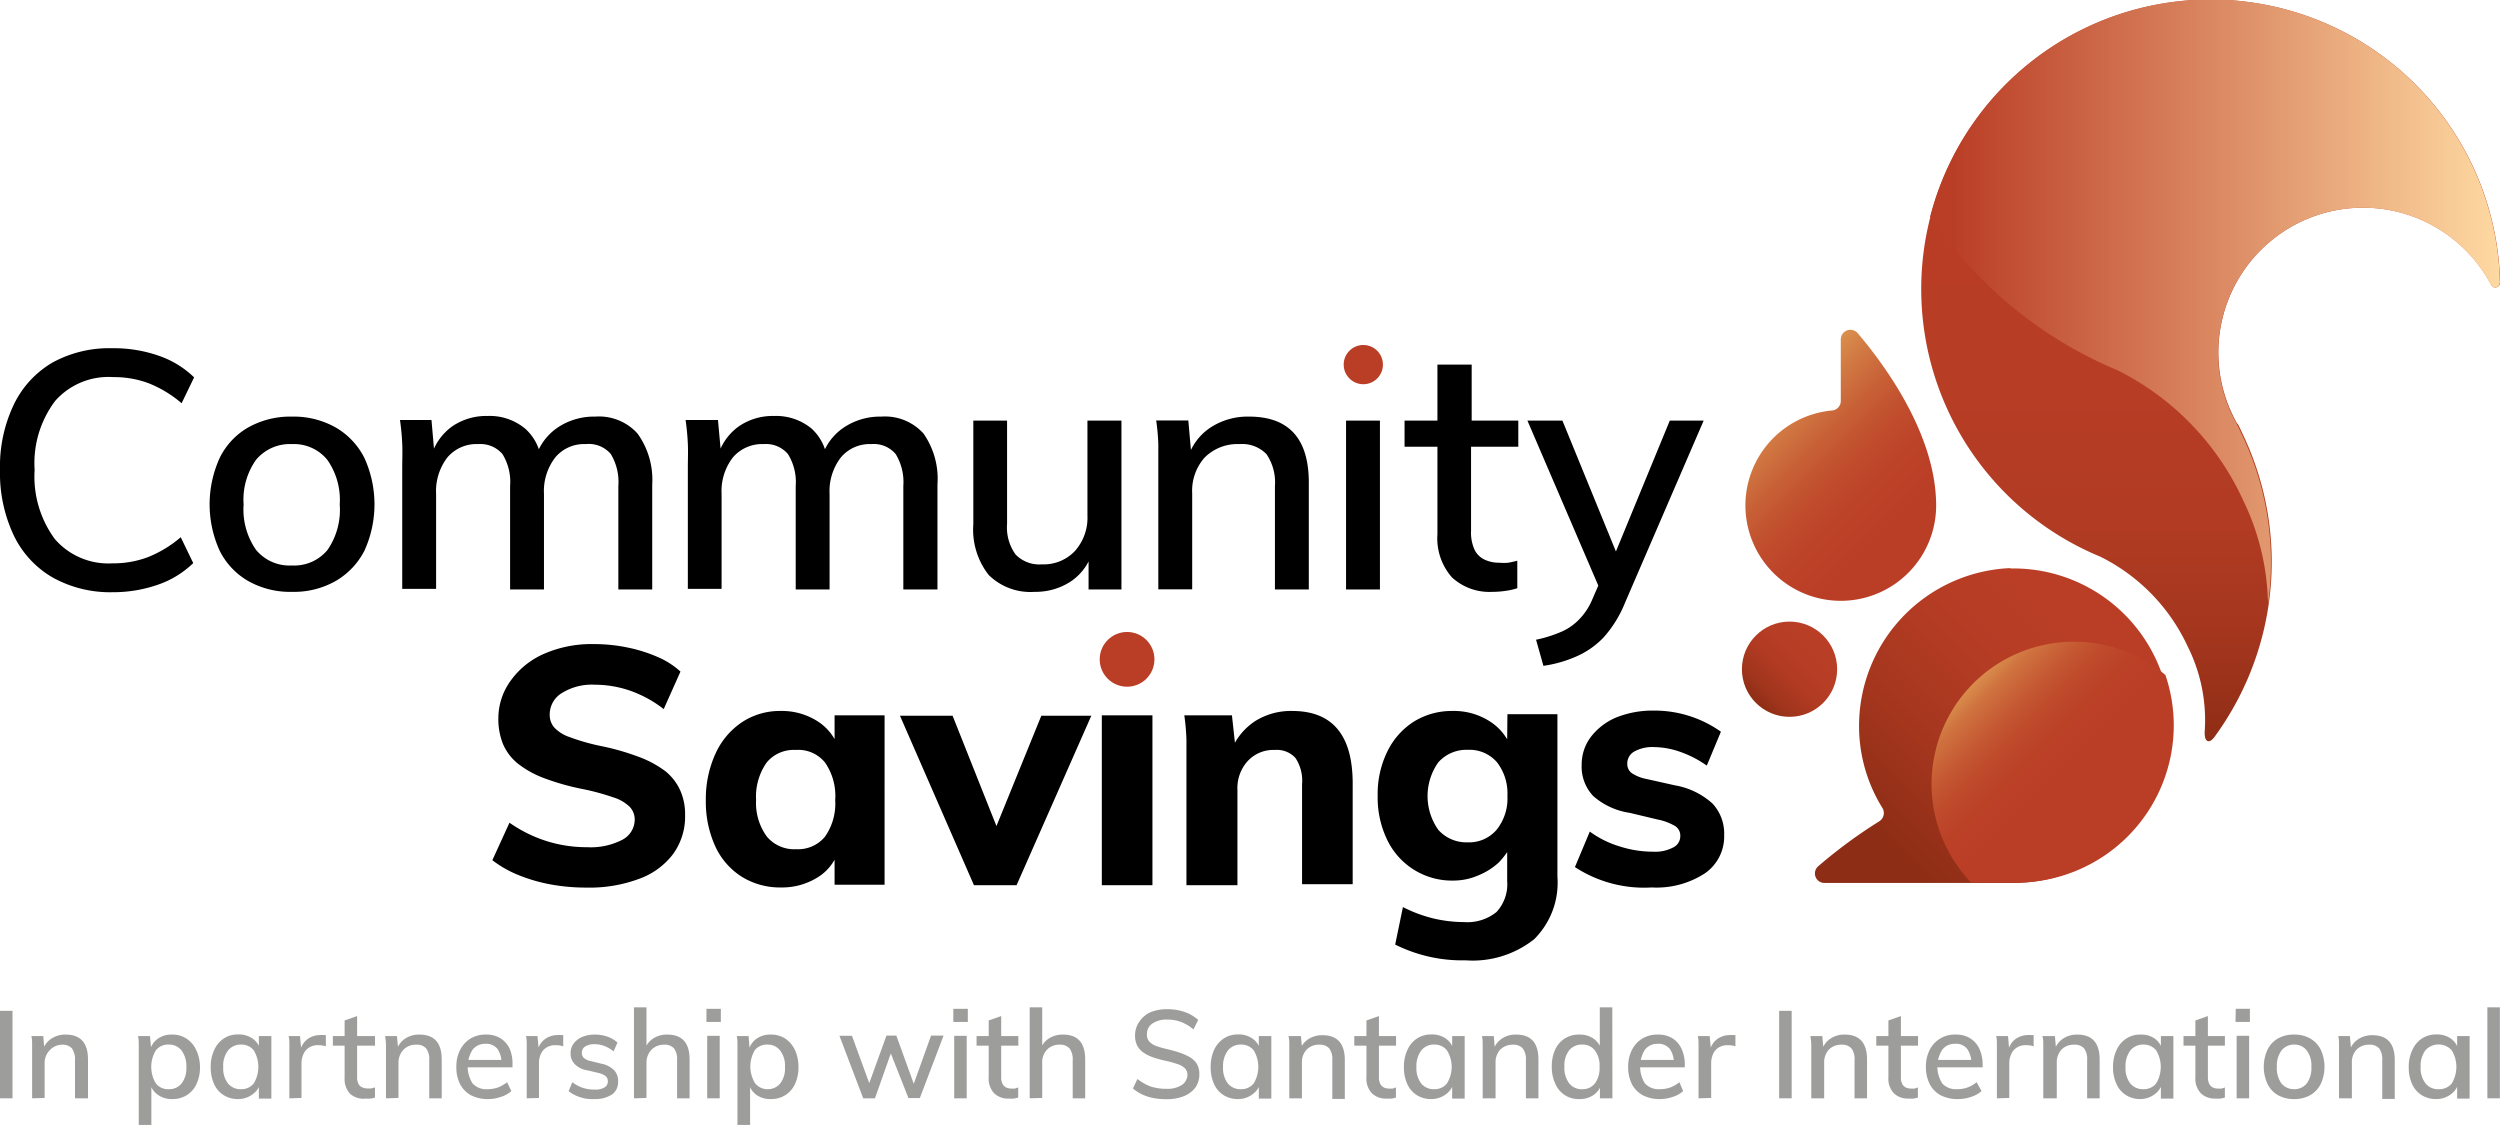 <svg xmlns="http://www.w3.org/2000/svg" xmlns:xlink="http://www.w3.org/1999/xlink" viewBox="0 0 200.01 90"><defs><style>.cls-1{fill:url(#linear-gradient);}.cls-2{fill:url(#linear-gradient-2);}.cls-3{fill:url(#linear-gradient-3);}.cls-4{fill:url(#linear-gradient-4);}.cls-5{fill:url(#linear-gradient-5);}.cls-6{fill:url(#linear-gradient-6);}.cls-7{fill:#ba3e26;}.cls-8{fill:#9d9d9c;}</style><linearGradient id="linear-gradient" x1="140.47" y1="56.24" x2="145.86" y2="50.84" gradientUnits="userSpaceOnUse"><stop offset="0" stop-color="#8e2d15"/><stop offset="0.16" stop-color="#9f341c"/><stop offset="0.38" stop-color="#ae3921"/><stop offset="0.63" stop-color="#b73d25"/><stop offset="1" stop-color="#ba3e26"/></linearGradient><linearGradient id="linear-gradient-2" x1="141.56" y1="32.58" x2="153.76" y2="44.78" gradientUnits="userSpaceOnUse"><stop offset="0" stop-color="#da8f4d"/><stop offset="0.1" stop-color="#d27c44"/><stop offset="0.27" stop-color="#c86137"/><stop offset="0.44" stop-color="#c04d2d"/><stop offset="0.61" stop-color="#bc4228"/><stop offset="0.8" stop-color="#ba3e26"/></linearGradient><linearGradient id="linear-gradient-3" x1="147.2" y1="72.16" x2="170.23" y2="49.13" gradientUnits="userSpaceOnUse"><stop offset="0.19" stop-color="#8e2d15"/><stop offset="0.43" stop-color="#a5361e"/><stop offset="0.67" stop-color="#b53c24"/><stop offset="0.86" stop-color="#ba3e26"/></linearGradient><linearGradient id="linear-gradient-4" x1="176.85" y1="59.31" x2="176.85" gradientUnits="userSpaceOnUse"><stop offset="0" stop-color="#8e2d15"/><stop offset="0.03" stop-color="#942f17"/><stop offset="0.15" stop-color="#a5361e"/><stop offset="0.29" stop-color="#b13b23"/><stop offset="0.49" stop-color="#b83d25"/><stop offset="1" stop-color="#ba3e26"/></linearGradient><linearGradient id="linear-gradient-5" x1="154.43" y1="24.14" x2="200.01" y2="24.14" gradientUnits="userSpaceOnUse"><stop offset="0.04" stop-color="#ba3e26"/><stop offset="1" stop-color="#fed9a2"/></linearGradient><linearGradient id="linear-gradient-6" x1="157.76" y1="54.59" x2="170.16" y2="66.99" gradientUnits="userSpaceOnUse"><stop offset="0" stop-color="#da8f4d"/><stop offset="0.09" stop-color="#cf723f"/><stop offset="0.2" stop-color="#c65b34"/><stop offset="0.31" stop-color="#bf4b2c"/><stop offset="0.43" stop-color="#bb4127"/><stop offset="0.59" stop-color="#ba3e26"/></linearGradient></defs><g id="Layer_2" data-name="Layer 2"><g id="Layer_1-2" data-name="Layer 1"><circle class="cls-1" cx="143.17" cy="53.54" r="3.81"/><path class="cls-2" d="M154.89,40c-.2-5.49-4.14-10.84-6.27-13.35a.77.77,0,0,0-1.35.5v4.93a.76.76,0,0,1-.7.76,7.63,7.63,0,1,0,8.33,7.6C154.9,40.33,154.9,40.19,154.89,40Z"/><path class="cls-3" d="M160.84,45.45a12.63,12.63,0,0,0-12.1,12.19,12.42,12.42,0,0,0,1.86,7,.78.78,0,0,1-.24,1.06,39.47,39.47,0,0,0-4.89,3.6.76.76,0,0,0,.5,1.34h15.35a12.58,12.58,0,1,0-.48-25.16Z"/><path class="cls-4" d="M179,33.93l-.1-.19a12,12,0,0,1-.65-1.4,11.58,11.58,0,0,1,21.07-9.52h0a.36.36,0,0,0,.32.18.39.39,0,0,0,.38-.39,23.16,23.16,0,1,0-32,21.92,15.11,15.11,0,0,1,7,7.18,13.19,13.19,0,0,1,1.37,6.74c-.07.94.35,1.08.76.53a23.69,23.69,0,0,0,2.79-23.1c-.28-.67-.59-1.33-.92-2"/><path class="cls-5" d="M184.57,17.52a11.58,11.58,0,0,1,14.73,5.3h0a.36.36,0,0,0,.32.18.39.39,0,0,0,.38-.39,23.16,23.16,0,0,0-45.58-5.28,33.88,33.88,0,0,0,15,12.3A21.72,21.72,0,0,1,179.45,40a19.77,19.77,0,0,1,2,8.33,23.62,23.62,0,0,0-1.57-12.39c-.28-.67-.59-1.33-.92-2l-.1-.19a12,12,0,0,1-.65-1.4A11.64,11.64,0,0,1,184.57,17.52Z"/><path class="cls-6" d="M173.91,58a12.48,12.48,0,0,0-.67-4A11.39,11.39,0,0,0,157.7,70.61h3.62A12.59,12.59,0,0,0,173.91,58Z"/><path d="M9.06,30.17a7.9,7.9,0,0,1,2.83.49,9.37,9.37,0,0,1,2.64,1.6l1-2.07a7.62,7.62,0,0,0-2.86-1.74A10.87,10.87,0,0,0,9,27.86,9.45,9.45,0,0,0,4.21,29,7.8,7.8,0,0,0,1.09,32.4,11.48,11.48,0,0,0,0,37.59a11.67,11.67,0,0,0,1.09,5.22A7.77,7.77,0,0,0,4.21,46.2,9.45,9.45,0,0,0,9,47.38a10.87,10.87,0,0,0,3.6-.59,7.62,7.62,0,0,0,2.86-1.74l-1-2.07a9.37,9.37,0,0,1-2.64,1.6,7.9,7.9,0,0,1-2.83.49,5.66,5.66,0,0,1-4.6-1.94,8.43,8.43,0,0,1-1.62-5.54,8.27,8.27,0,0,1,1.64-5.51A5.69,5.69,0,0,1,9.06,30.17Z"/><path d="M26.84,34.19a6.84,6.84,0,0,0-3.47-.86,6.9,6.9,0,0,0-3.5.86,5.69,5.69,0,0,0-2.29,2.44,8.95,8.95,0,0,0,0,7.44,5.75,5.75,0,0,0,2.29,2.42,6.8,6.8,0,0,0,3.5.86,6.74,6.74,0,0,0,3.47-.86,5.92,5.92,0,0,0,2.31-2.42,8.95,8.95,0,0,0,0-7.44A5.86,5.86,0,0,0,26.84,34.19ZM26.2,44a3.44,3.44,0,0,1-2.83,1.24A3.48,3.48,0,0,1,20.49,44a5.64,5.64,0,0,1-1-3.64,5.51,5.51,0,0,1,1-3.58,3.52,3.52,0,0,1,2.86-1.25,3.44,3.44,0,0,1,2.83,1.25,5.57,5.57,0,0,1,1,3.58A5.64,5.64,0,0,1,26.2,44Z"/><path d="M47.62,33.33a5.21,5.21,0,0,0-3.07.92,4.51,4.51,0,0,0-1.44,1.69A3.93,3.93,0,0,0,42,34.28a4.43,4.43,0,0,0-3-1,4.81,4.81,0,0,0-2.82.83,4.47,4.47,0,0,0-1.46,1.78l-.2-2.29H32c.09.63.15,1.26.18,1.9s0,1.28,0,1.91v9.7h2.71V39.52a4.41,4.41,0,0,1,.9-2.92,3.05,3.05,0,0,1,2.48-1.07,2.31,2.31,0,0,1,1.93.8,4.24,4.24,0,0,1,.61,2.55v8.28h2.71V39.52a4.41,4.41,0,0,1,.9-2.92,3,3,0,0,1,2.45-1.07,2.3,2.3,0,0,1,2,.8,4.32,4.32,0,0,1,.6,2.55v8.28h2.71V38.77A6.31,6.31,0,0,0,51,34.68,4.15,4.15,0,0,0,47.62,33.33Z"/><path d="M70.51,33.33a5.21,5.21,0,0,0-3.07.92A4.42,4.42,0,0,0,66,35.94a3.93,3.93,0,0,0-1.08-1.66,4.46,4.46,0,0,0-3-1,4.76,4.76,0,0,0-2.81.83,4.39,4.39,0,0,0-1.46,1.78l-.21-2.29H54.85c.09.63.15,1.26.18,1.9s0,1.28,0,1.91v9.7h2.7V39.52a4.41,4.41,0,0,1,.9-2.92,3.08,3.08,0,0,1,2.48-1.07,2.29,2.29,0,0,1,1.93.8,4.23,4.23,0,0,1,.62,2.55v8.28h2.71V39.52a4.41,4.41,0,0,1,.9-2.92,3,3,0,0,1,2.45-1.07,2.28,2.28,0,0,1,1.94.8,4.31,4.31,0,0,1,.61,2.55v8.28H75V38.77a6.32,6.32,0,0,0-1.12-4.09A4.15,4.15,0,0,0,70.51,33.33Z"/><path d="M87,41.24a4,4,0,0,1-1,2.84,3.43,3.43,0,0,1-2.64,1.07,2.64,2.64,0,0,1-2.11-.79,3.69,3.69,0,0,1-.68-2.45V33.65H77.87v8.29A5.87,5.87,0,0,0,79.1,46a4.75,4.75,0,0,0,3.68,1.35,5.13,5.13,0,0,0,2.84-.8,4.29,4.29,0,0,0,1.47-1.63v2.24h2.63V33.65H87Z"/><path d="M99.93,33.33a5.43,5.43,0,0,0-3,.82A4.47,4.47,0,0,0,95.28,36l-.21-2.36H92.5a17.19,17.19,0,0,1,.17,1.9c0,.65,0,1.28,0,1.91v9.7h2.71V39.47a4,4,0,0,1,1-2.87,3.71,3.71,0,0,1,2.78-1.07,2.71,2.71,0,0,1,2.16.8,4,4,0,0,1,.68,2.55v8.28h2.71V38.77Q104.78,33.33,99.93,33.33Z"/><rect x="107.69" y="33.65" width="2.71" height="13.51"/><path d="M133.59,33.65l-4.31,10.47L125,33.65H122.2l5.67,13.2-.5,1.15a5,5,0,0,1-1,1.52,4.39,4.39,0,0,1-1.4,1,10.42,10.42,0,0,1-2.08.66l.59,2.09a10,10,0,0,0,2.63-.75A6.71,6.71,0,0,0,128.29,51,9.35,9.35,0,0,0,130,48.24l6.3-14.59Z"/><path d="M121.47,35.74V33.65h-3.73V29.17H115v4.48h-2.63v2.09H115v7a4.72,4.72,0,0,0,1.16,3.45,4.41,4.41,0,0,0,3.23,1.16,6.85,6.85,0,0,0,1-.07,5.54,5.54,0,0,0,1-.22v-2.2c-.26.07-.5.12-.72.16a3.84,3.84,0,0,1-.7,0,2.73,2.73,0,0,1-1.16-.23,1.7,1.7,0,0,1-.82-.77,3.26,3.26,0,0,1-.3-1.54V35.74Z"/><circle class="cls-7" cx="109.07" cy="29.17" r="1.57"/><path d="M53.26,61.72a8.37,8.37,0,0,0-2.16-1.17A19.68,19.68,0,0,0,48,59.67a16.85,16.85,0,0,1-2.4-.69,3,3,0,0,1-1.24-.76,1.51,1.51,0,0,1-.38-1,2,2,0,0,1,1-1.79,4.53,4.53,0,0,1,2.6-.65,8.69,8.69,0,0,1,2.84.48,9.44,9.44,0,0,1,2.68,1.47l1.34-3a6.45,6.45,0,0,0-1.85-1.18,12,12,0,0,0-2.4-.75,13.14,13.14,0,0,0-2.67-.27,9.48,9.48,0,0,0-4,.78,6.43,6.43,0,0,0-2.65,2.13,5.13,5.13,0,0,0-1,3,5.36,5.36,0,0,0,.37,2.08,4.08,4.08,0,0,0,1.19,1.57,7.79,7.79,0,0,0,2.14,1.18,19.5,19.5,0,0,0,3.16.88,19.05,19.05,0,0,1,2.36.65,3.23,3.23,0,0,1,1.29.75,1.48,1.48,0,0,1,.4,1,1.83,1.83,0,0,1-1,1.64,5.5,5.5,0,0,1-2.8.59,10.68,10.68,0,0,1-3.22-.48,10.89,10.89,0,0,1-3-1.48l-1.37,3a8.92,8.92,0,0,0,2.09,1.19,13.18,13.18,0,0,0,2.59.75,15.52,15.52,0,0,0,2.83.25,11.31,11.31,0,0,0,4.26-.71,5.91,5.91,0,0,0,2.71-2,5.1,5.1,0,0,0,.94-3.09,4.67,4.67,0,0,0-.4-2A4.21,4.21,0,0,0,53.26,61.72Z"/><path d="M66.77,59.13a4.12,4.12,0,0,0-1.4-1.45,5.3,5.3,0,0,0-2.89-.8,5.49,5.49,0,0,0-3.12.9,6,6,0,0,0-2.12,2.52A8.68,8.68,0,0,0,56.47,64a8.58,8.58,0,0,0,.75,3.7,5.69,5.69,0,0,0,2.12,2.44,5.8,5.8,0,0,0,3.14.86,5.37,5.37,0,0,0,2.89-.78,3.86,3.86,0,0,0,1.4-1.44v2h4V57.23h-4ZM66,66.94a2.79,2.79,0,0,1-2.29,1,2.86,2.86,0,0,1-2.35-1A4.54,4.54,0,0,1,60.49,64a4.74,4.74,0,0,1,.85-3A2.8,2.8,0,0,1,63.66,60,2.74,2.74,0,0,1,66,61a4.67,4.67,0,0,1,.82,3A4.61,4.61,0,0,1,66,66.94Z"/><polygon points="79.72 66.09 76.21 57.26 72 57.26 77.92 70.82 81.33 70.82 87.31 57.26 83.31 57.26 79.72 66.09"/><rect x="88.15" y="57.23" width="4.05" height="13.59"/><path d="M103.38,56.88a5.39,5.39,0,0,0-2.88.76,5,5,0,0,0-1.7,1.78l-.24-2.19H94.75a17.92,17.92,0,0,1,.17,1.94c0,.66,0,1.3,0,1.95v9.7H99V63.21a3.22,3.22,0,0,1,.81-2.31A2.79,2.79,0,0,1,102,60a2,2,0,0,1,1.65.65,3.3,3.3,0,0,1,.52,2.09v8h4.05V62.59Q108.18,56.88,103.38,56.88Z"/><path d="M120.58,59.15a4.24,4.24,0,0,0-1.41-1.45,5.29,5.29,0,0,0-2.94-.82,5.77,5.77,0,0,0-3.13.86A5.88,5.88,0,0,0,111,60.11a7.68,7.68,0,0,0-.78,3.55,7.76,7.76,0,0,0,.78,3.57,5.74,5.74,0,0,0,5.28,3.22,5,5,0,0,0,2-.42A5.39,5.39,0,0,0,119.91,69a6.25,6.25,0,0,0,.67-.83V70.5a3.25,3.25,0,0,1-.86,2.47,3.71,3.71,0,0,1-2.6.8,10.77,10.77,0,0,1-2.44-.29,11.13,11.13,0,0,1-2.44-.91l-.62,3a12,12,0,0,0,5.63,1.26,7.91,7.91,0,0,0,5.49-1.69,6.37,6.37,0,0,0,1.86-5v-13h-4Zm-.85,7.24a2.89,2.89,0,0,1-2.32,1,3,3,0,0,1-2.34-1,4.67,4.67,0,0,1,0-5.4,3,3,0,0,1,2.36-1,2.9,2.9,0,0,1,2.34,1,4.07,4.07,0,0,1,.83,2.68A4,4,0,0,1,119.73,66.39Z"/><path d="M137,64.28a6,6,0,0,0-3-1.45l-2.28-.51a3.19,3.19,0,0,1-1.19-.48.89.89,0,0,1-.34-.72,1.09,1.09,0,0,1,.57-1,2.94,2.94,0,0,1,1.55-.35,6.5,6.5,0,0,1,2.11.38,8.65,8.65,0,0,1,2.13,1.1l1.13-2.71a9.18,9.18,0,0,0-5.34-1.69,7.84,7.84,0,0,0-3.06.56,5,5,0,0,0-2,1.54,3.65,3.65,0,0,0-.74,2.24,3.4,3.4,0,0,0,.93,2.5,5.65,5.65,0,0,0,2.91,1.34l2.22.53a4.49,4.49,0,0,1,1.42.53.9.9,0,0,1,.41.79,1,1,0,0,1-.57.92,3.07,3.07,0,0,1-1.6.34,8.76,8.76,0,0,1-2.67-.42,7.93,7.93,0,0,1-2.4-1.19L126,69.37A10.12,10.12,0,0,0,132.15,71a7.1,7.1,0,0,0,4.25-1.13,3.58,3.58,0,0,0,1.54-3.06A3.51,3.51,0,0,0,137,64.28Z"/><circle class="cls-7" cx="90.17" cy="52.75" r="2.19"/><path class="cls-8" d="M0,87.87v-7H1v7Z"/><path class="cls-8" d="M2.57,87.87V84.29c0-.23,0-.47,0-.7s0-.47-.06-.7h.95l.09,1-.1.06a1.67,1.67,0,0,1,.7-.88,2,2,0,0,1,1.1-.3c1.19,0,1.79.66,1.79,2v3.1H6V84.81a1.49,1.49,0,0,0-.25-.94,1,1,0,0,0-.8-.29A1.35,1.35,0,0,0,4,84,1.45,1.45,0,0,0,3.57,85v2.84Z"/><path class="cls-8" d="M19.06,87.93a2.12,2.12,0,0,1-1.16-.31,2,2,0,0,1-.77-.89,3.13,3.13,0,0,1-.27-1.35A3.07,3.07,0,0,1,17.14,84a2.12,2.12,0,0,1,.77-.92,2,2,0,0,1,1.15-.32,1.9,1.9,0,0,1,1.13.32,1.55,1.55,0,0,1,.64.91l-.12.08V82.89h1v5h-1V86.65l.12,0a1.55,1.55,0,0,1-.64.91A1.9,1.9,0,0,1,19.06,87.93Zm.24-.79a1.24,1.24,0,0,0,1-.46,2.56,2.56,0,0,0,0-2.65,1.24,1.24,0,0,0-1-.46,1.28,1.28,0,0,0-1.06.48,2,2,0,0,0-.38,1.33,1.94,1.94,0,0,0,.38,1.3A1.29,1.29,0,0,0,19.3,87.14Z"/><path class="cls-8" d="M23.15,87.87V84.29c0-.23,0-.47,0-.7s0-.47-.06-.7H24l.12,1.25-.12,0a1.62,1.62,0,0,1,.59-1,1.73,1.73,0,0,1,1-.33,1.06,1.06,0,0,1,.26,0l.22,0,0,.9a1.81,1.81,0,0,0-.58-.09,1.29,1.29,0,0,0-.78.2,1.14,1.14,0,0,0-.44.53,1.71,1.71,0,0,0-.15.71v2.78Z"/><path class="cls-8" d="M26.63,83.66v-.77H30v.77ZM30,87v.81a2,2,0,0,1-.35.08,2.42,2.42,0,0,1-.39,0A1.6,1.6,0,0,1,28,87.5a1.74,1.74,0,0,1-.43-1.27V81.64l1-.35v4.87a1.21,1.21,0,0,0,.11.56A.6.6,0,0,0,29,87a1,1,0,0,0,.43.08h.26Z"/><path class="cls-8" d="M30.88,87.87V84.29c0-.23,0-.47,0-.7a5.35,5.35,0,0,0-.07-.7h.95l.09,1-.1.06a1.72,1.72,0,0,1,.7-.88,2,2,0,0,1,1.1-.3c1.19,0,1.79.66,1.79,2v3.1h-1V84.81a1.43,1.43,0,0,0-.25-.94,1,1,0,0,0-.8-.29,1.36,1.36,0,0,0-1,.39A1.5,1.5,0,0,0,31.88,85v2.84Z"/><path class="cls-8" d="M40.91,87.29a2.24,2.24,0,0,1-.85.47,3.11,3.11,0,0,1-1,.17,2.92,2.92,0,0,1-1.37-.3,2.16,2.16,0,0,1-.88-.89,3,3,0,0,1-.3-1.38,2.93,2.93,0,0,1,.3-1.36,2.29,2.29,0,0,1,.83-.91,2.32,2.32,0,0,1,1.24-.32,2.11,2.11,0,0,1,1.15.29,2,2,0,0,1,.75.85A3.07,3.07,0,0,1,41,85.23v.16H37.34V84.8h3.07l-.29.36a2,2,0,0,0-.31-1.23,1.15,1.15,0,0,0-1-.42,1.24,1.24,0,0,0-1,.47,2.51,2.51,0,0,0,0,2.7,1.47,1.47,0,0,0,1.18.46,2.57,2.57,0,0,0,.83-.13,2.85,2.85,0,0,0,.75-.43Z"/><path class="cls-8" d="M42.14,87.87V84.29c0-.23,0-.47,0-.7s0-.47-.06-.7H43l.12,1.25-.12,0a1.53,1.53,0,0,1,.59-1,1.71,1.71,0,0,1,1-.33,1.1,1.1,0,0,1,.26,0l.21,0,0,.9a1.76,1.76,0,0,0-.58-.09,1.33,1.33,0,0,0-.78.2,1.14,1.14,0,0,0-.44.53,1.7,1.7,0,0,0-.14.71v2.78Z"/><path class="cls-8" d="M47.55,87.93a3.13,3.13,0,0,1-2.06-.63l.3-.72a2.65,2.65,0,0,0,.84.45,2.91,2.91,0,0,0,.95.14,1.37,1.37,0,0,0,.78-.17.55.55,0,0,0,.27-.49.52.52,0,0,0-.18-.42,1.59,1.59,0,0,0-.62-.26l-.84-.2a1.78,1.78,0,0,1-1-.49,1.18,1.18,0,0,1-.34-.87,1.29,1.29,0,0,1,.24-.78,1.68,1.68,0,0,1,.69-.53,2.61,2.61,0,0,1,1-.19,3.05,3.05,0,0,1,1,.16,2.31,2.31,0,0,1,.82.48l-.31.7a3,3,0,0,0-.74-.43,2.33,2.33,0,0,0-.78-.14,1.34,1.34,0,0,0-.75.18.58.58,0,0,0-.27.51.54.54,0,0,0,.17.42,1.23,1.23,0,0,0,.55.24l.84.21a2,2,0,0,1,1,.5,1.21,1.21,0,0,1,.34.89A1.23,1.23,0,0,1,49,87.54,2.47,2.47,0,0,1,47.55,87.93Z"/><path class="cls-8" d="M50.72,87.87V80.59h1v3.3l-.14.06a1.72,1.72,0,0,1,.7-.88,2,2,0,0,1,1.1-.3c1.2,0,1.79.66,1.79,2v3.1h-1V84.81a1.43,1.43,0,0,0-.25-.94,1,1,0,0,0-.79-.29,1.39,1.39,0,0,0-1,.39A1.5,1.5,0,0,0,51.72,85v2.84Z"/><path class="cls-8" d="M56.52,80.71h1.15v1.05H56.52Zm.06,7.16v-5h1v5Z"/><path class="cls-8" d="M59,90V84.29c0-.23,0-.47,0-.7s0-.47-.06-.7h.95l.08,1-.06.11a1.58,1.58,0,0,1,.63-.91,1.91,1.91,0,0,1,1.12-.32,2.07,2.07,0,0,1,1.16.32,2.21,2.21,0,0,1,.78.92,3.22,3.22,0,0,1,.28,1.37,3.13,3.13,0,0,1-.28,1.35,2.07,2.07,0,0,1-.78.89,2.1,2.1,0,0,1-1.16.31,1.91,1.91,0,0,1-1.12-.32,1.58,1.58,0,0,1-.63-.91l.1-.12V90Zm2.42-2.86a1.26,1.26,0,0,0,1-.46,1.94,1.94,0,0,0,.38-1.3,2,2,0,0,0-.38-1.33,1.25,1.25,0,0,0-1-.48A1.26,1.26,0,0,0,60.4,84a2.56,2.56,0,0,0,0,2.65A1.26,1.26,0,0,0,61.46,87.14Z"/><path class="cls-8" d="M11.1,90V84.29c0-.23,0-.47,0-.7s0-.47-.06-.7H12l.09,1L12,84a1.64,1.64,0,0,1,.64-.91,1.89,1.89,0,0,1,1.12-.32,2,2,0,0,1,1.15.32,2.16,2.16,0,0,1,.79.92A3.22,3.22,0,0,1,16,85.38a3.13,3.13,0,0,1-.28,1.35,2.07,2.07,0,0,1-.78.89,2.12,2.12,0,0,1-1.16.31,1.89,1.89,0,0,1-1.12-.32A1.64,1.64,0,0,1,12,86.7l.11-.12V90Zm2.43-2.86a1.26,1.26,0,0,0,1-.46,2,2,0,0,0,.38-1.3,2.1,2.1,0,0,0-.38-1.33,1.25,1.25,0,0,0-1-.48,1.25,1.25,0,0,0-1.06.46,2.56,2.56,0,0,0,0,2.65A1.25,1.25,0,0,0,13.53,87.14Z"/><path class="cls-8" d="M69.06,87.87l-1.9-5h1L69.67,87h-.25l1.5-4.15h.79L73.21,87H73l1.49-4.15h1l-1.9,5h-.91L71,83.6h.51L70,87.87Z"/><path class="cls-8" d="M76.27,80.71h1.16v1.05H76.27Zm.07,7.16v-5h1v5Z"/><path class="cls-8" d="M78.13,83.66v-.77h3.34v.77ZM81.46,87v.81a2.33,2.33,0,0,1-.36.08,2.3,2.3,0,0,1-.38,0,1.58,1.58,0,0,1-1.19-.43,1.7,1.7,0,0,1-.43-1.27V81.64l1-.35v4.87a1.21,1.21,0,0,0,.11.56.69.69,0,0,0,.3.29,1,1,0,0,0,.43.08h.26Z"/><path class="cls-8" d="M82.38,87.87V80.59h1v3.3l-.14.06a1.66,1.66,0,0,1,.69-.88,2.05,2.05,0,0,1,1.11-.3c1.19,0,1.78.66,1.78,2v3.1h-1V84.81a1.43,1.43,0,0,0-.26-.94,1,1,0,0,0-.79-.29,1.35,1.35,0,0,0-1,.39A1.45,1.45,0,0,0,83.38,85v2.84Z"/><path class="cls-8" d="M93.28,87.94a5.64,5.64,0,0,1-1-.09,3.79,3.79,0,0,1-.9-.29,3.14,3.14,0,0,1-.74-.48l.36-.76a3.67,3.67,0,0,0,1.08.61,4,4,0,0,0,1.24.18,2.14,2.14,0,0,0,1.22-.3A1,1,0,0,0,95,86a.73.73,0,0,0-.21-.54,1.5,1.5,0,0,0-.59-.33,8.35,8.35,0,0,0-.89-.25q-.56-.12-1-.27a3.13,3.13,0,0,1-.8-.38,1.63,1.63,0,0,1-.52-.56,1.74,1.74,0,0,1-.18-.82,1.88,1.88,0,0,1,.32-1.08A2.19,2.19,0,0,1,92,81a3.45,3.45,0,0,1,1.39-.26,4.25,4.25,0,0,1,.95.1,3.79,3.79,0,0,1,.84.29,3.29,3.29,0,0,1,.68.47l-.38.76a3.2,3.2,0,0,0-1-.6,3,3,0,0,0-1.09-.19,2,2,0,0,0-1.2.32,1,1,0,0,0-.43.88.81.81,0,0,0,.18.55,1.42,1.42,0,0,0,.55.36,7.3,7.3,0,0,0,.87.25c.37.09.72.18,1,.28a4.3,4.3,0,0,1,.83.37,1.59,1.59,0,0,1,.56.53,1.53,1.53,0,0,1,.2.8A1.79,1.79,0,0,1,95.64,87a2.17,2.17,0,0,1-.93.7A3.66,3.66,0,0,1,93.28,87.94Z"/><path class="cls-8" d="M99.06,87.93a2.12,2.12,0,0,1-1.16-.31,2,2,0,0,1-.77-.89,3.13,3.13,0,0,1-.27-1.35A3.22,3.22,0,0,1,97.13,84a2.21,2.21,0,0,1,.78-.92,2,2,0,0,1,1.15-.32,1.9,1.9,0,0,1,1.13.32,1.59,1.59,0,0,1,.64.91l-.12.08V82.89h1v5h-1V86.65l.12,0a1.59,1.59,0,0,1-.64.91A1.9,1.9,0,0,1,99.06,87.93Zm.24-.79a1.26,1.26,0,0,0,1-.46,2.56,2.56,0,0,0,0-2.65,1.26,1.26,0,0,0-1-.46,1.3,1.3,0,0,0-1.07.48,2.1,2.1,0,0,0-.38,1.33,2,2,0,0,0,.38,1.3A1.31,1.31,0,0,0,99.3,87.14Z"/><path class="cls-8" d="M103.15,87.87V84.29c0-.23,0-.47,0-.7s0-.47-.07-.7h1l.09,1L104,84a1.67,1.67,0,0,1,.7-.88,2,2,0,0,1,1.1-.3c1.19,0,1.79.66,1.79,2v3.1h-1V84.81a1.43,1.43,0,0,0-.25-.94,1,1,0,0,0-.8-.29,1.35,1.35,0,0,0-1,.39,1.45,1.45,0,0,0-.38,1.06v2.84Z"/><path class="cls-8" d="M108.35,83.66v-.77h3.34v.77ZM111.68,87v.81a2.33,2.33,0,0,1-.36.08,2.3,2.3,0,0,1-.38,0,1.58,1.58,0,0,1-1.19-.43,1.7,1.7,0,0,1-.43-1.27V81.64l1-.35v4.87a1.21,1.21,0,0,0,.11.56.69.69,0,0,0,.3.29,1,1,0,0,0,.43.08h.26Z"/><path class="cls-8" d="M114.52,87.93a2.14,2.14,0,0,1-1.16-.31,2,2,0,0,1-.77-.89,3.13,3.13,0,0,1-.27-1.35A3.07,3.07,0,0,1,112.6,84a2.12,2.12,0,0,1,.77-.92,2.06,2.06,0,0,1,1.15-.32,1.94,1.94,0,0,1,1.14.32,1.58,1.58,0,0,1,.63.91l-.11.08V82.89h1v5h-1V86.65l.11,0a1.58,1.58,0,0,1-.63.91A1.94,1.94,0,0,1,114.52,87.93Zm.24-.79a1.24,1.24,0,0,0,1-.46,2.5,2.5,0,0,0,0-2.65,1.24,1.24,0,0,0-1-.46,1.28,1.28,0,0,0-1.06.48,2.1,2.1,0,0,0-.38,1.33,2,2,0,0,0,.38,1.3A1.29,1.29,0,0,0,114.76,87.14Z"/><path class="cls-8" d="M118.62,87.87V84.29c0-.23,0-.47,0-.7s0-.47-.06-.7h.95l.08,1-.09.06a1.66,1.66,0,0,1,.69-.88,2,2,0,0,1,1.1-.3c1.2,0,1.79.66,1.79,2v3.1h-1V84.81a1.43,1.43,0,0,0-.26-.94,1,1,0,0,0-.79-.29,1.39,1.39,0,0,0-1,.39,1.5,1.5,0,0,0-.38,1.06v2.84Z"/><path class="cls-8" d="M129,87.87h-1V86.56l.12.14a1.55,1.55,0,0,1-.64.91,1.9,1.9,0,0,1-1.13.32,2,2,0,0,1-1.92-1.23,3.1,3.1,0,0,1-.28-1.37,3.17,3.17,0,0,1,.27-1.36,2.1,2.1,0,0,1,.77-.89,2.12,2.12,0,0,1,1.16-.31,1.9,1.9,0,0,1,1.13.32,1.58,1.58,0,0,1,.64.91l-.13.12V80.59h1Zm-2.4-.73a1.24,1.24,0,0,0,1-.46,2.07,2.07,0,0,0,.37-1.33,2,2,0,0,0-.37-1.31,1.22,1.22,0,0,0-1-.47,1.29,1.29,0,0,0-1.06.46,1.94,1.94,0,0,0-.38,1.3,2.06,2.06,0,0,0,.38,1.34A1.27,1.27,0,0,0,126.64,87.14Z"/><path class="cls-8" d="M134.66,87.29a2.24,2.24,0,0,1-.85.47,3.11,3.11,0,0,1-1,.17,2.94,2.94,0,0,1-1.37-.3,2.16,2.16,0,0,1-.88-.89,3,3,0,0,1-.3-1.38,2.93,2.93,0,0,1,.3-1.36,2.29,2.29,0,0,1,.83-.91,2.32,2.32,0,0,1,1.24-.32,2.17,2.17,0,0,1,1.16.29,1.93,1.93,0,0,1,.74.85,2.93,2.93,0,0,1,.26,1.32v.16h-3.66V84.8h3.07l-.29.36a1.92,1.92,0,0,0-.31-1.23,1.15,1.15,0,0,0-1-.42,1.24,1.24,0,0,0-1,.47,2.56,2.56,0,0,0,0,2.7,1.5,1.5,0,0,0,1.19.46,2.56,2.56,0,0,0,.82-.13,2.85,2.85,0,0,0,.75-.43Z"/><path class="cls-8" d="M135.89,87.87V84.29c0-.23,0-.47,0-.7s0-.47-.06-.7h.95l.12,1.25-.12,0a1.57,1.57,0,0,1,.59-1,1.71,1.71,0,0,1,1-.33,1.1,1.1,0,0,1,.26,0l.21,0,0,.9a1.76,1.76,0,0,0-.58-.09,1.33,1.33,0,0,0-.78.2,1.2,1.2,0,0,0-.44.53,1.87,1.87,0,0,0-.14.71v2.78Z"/><path class="cls-8" d="M142.34,87.87v-7h1v7Z"/><path class="cls-8" d="M144.91,87.87V84.29c0-.23,0-.47,0-.7a5.35,5.35,0,0,0-.07-.7h.95l.09,1-.1.06a1.72,1.72,0,0,1,.7-.88,2,2,0,0,1,1.1-.3c1.19,0,1.79.66,1.79,2v3.1h-1V84.81a1.43,1.43,0,0,0-.25-.94,1,1,0,0,0-.8-.29,1.36,1.36,0,0,0-1,.39,1.5,1.5,0,0,0-.38,1.06v2.84Z"/><path class="cls-8" d="M150.11,83.66v-.77h3.34v.77ZM153.44,87v.81a2.33,2.33,0,0,1-.36.08,2.24,2.24,0,0,1-.38,0,1.6,1.6,0,0,1-1.19-.43,1.7,1.7,0,0,1-.43-1.27V81.64l1-.35v4.87a1.09,1.09,0,0,0,.11.56.6.6,0,0,0,.3.29,1,1,0,0,0,.43.08h.25Z"/><path class="cls-8" d="M158.53,87.29a2.32,2.32,0,0,1-.85.47,3.12,3.12,0,0,1-1.05.17,2.9,2.9,0,0,1-1.36-.3,2.1,2.1,0,0,1-.88-.89,3,3,0,0,1-.31-1.38,2.93,2.93,0,0,1,.3-1.36,2.23,2.23,0,0,1,2.08-1.23,2.14,2.14,0,0,1,1.15.29,2,2,0,0,1,.75.85,3.07,3.07,0,0,1,.26,1.32v.16H155V84.8H158l-.29.36a1.92,1.92,0,0,0-.32-1.23,1.12,1.12,0,0,0-1-.42,1.22,1.22,0,0,0-1,.47,2.51,2.51,0,0,0,0,2.7,1.47,1.47,0,0,0,1.18.46,2.47,2.47,0,0,0,.82-.13,2.56,2.56,0,0,0,.75-.43Z"/><path class="cls-8" d="M159.76,87.87V84.29c0-.23,0-.47,0-.7s0-.47-.06-.7h.95l.11,1.25-.11,0a1.56,1.56,0,0,1,.58-1,1.74,1.74,0,0,1,1-.33,1,1,0,0,1,.25,0l.22,0,0,.9a1.81,1.81,0,0,0-.58-.09,1.29,1.29,0,0,0-.78.2,1.14,1.14,0,0,0-.44.53,1.71,1.71,0,0,0-.15.71v2.78Z"/><path class="cls-8" d="M163.47,87.87V84.29c0-.23,0-.47,0-.7s0-.47-.07-.7h1l.09,1-.1.06a1.72,1.72,0,0,1,.7-.88,2,2,0,0,1,1.1-.3c1.19,0,1.79.66,1.79,2v3.1h-1V84.81a1.43,1.43,0,0,0-.25-.94,1,1,0,0,0-.8-.29,1.35,1.35,0,0,0-1,.39,1.5,1.5,0,0,0-.38,1.06v2.84Z"/><path class="cls-8" d="M171.26,87.93a2.12,2.12,0,0,1-1.16-.31,1.93,1.93,0,0,1-.77-.89,3.13,3.13,0,0,1-.28-1.35,3.22,3.22,0,0,1,.28-1.37,2.14,2.14,0,0,1,.78-.92,2,2,0,0,1,1.15-.32,1.9,1.9,0,0,1,1.13.32A1.64,1.64,0,0,1,173,84l-.12.08V82.89h1v5h-1V86.65l.12,0a1.64,1.64,0,0,1-.64.91A1.9,1.9,0,0,1,171.26,87.93Zm.24-.79a1.26,1.26,0,0,0,1-.46,2.56,2.56,0,0,0,0-2.65,1.26,1.26,0,0,0-1-.46,1.3,1.3,0,0,0-1.07.48,2.1,2.1,0,0,0-.38,1.33,2,2,0,0,0,.38,1.3A1.31,1.31,0,0,0,171.5,87.14Z"/><path class="cls-8" d="M174.69,83.66v-.77H178v.77ZM178,87v.81a2.33,2.33,0,0,1-.36.08,2.36,2.36,0,0,1-.38,0,1.58,1.58,0,0,1-1.19-.43,1.7,1.7,0,0,1-.43-1.27V81.64l1-.35v4.87a1.21,1.21,0,0,0,.11.56.69.69,0,0,0,.3.29,1,1,0,0,0,.43.08h.26Z"/><path class="cls-8" d="M178.87,80.71H180v1.05h-1.15Zm.07,7.16v-5h1v5Z"/><path class="cls-8" d="M183.54,87.93a2.57,2.57,0,0,1-1.29-.31,2.09,2.09,0,0,1-.84-.9,3.28,3.28,0,0,1,0-2.74,2.09,2.09,0,0,1,.84-.9,2.57,2.57,0,0,1,1.29-.31,2.5,2.5,0,0,1,1.28.31,2.11,2.11,0,0,1,.85.9,3.28,3.28,0,0,1,0,2.74,2.11,2.11,0,0,1-.85.9A2.5,2.5,0,0,1,183.54,87.93Zm0-.79a1.26,1.26,0,0,0,1-.45,2.06,2.06,0,0,0,.38-1.34,2,2,0,0,0-.38-1.32,1.24,1.24,0,0,0-1-.46,1.27,1.27,0,0,0-1,.46,2,2,0,0,0-.38,1.32,2.06,2.06,0,0,0,.37,1.34A1.3,1.3,0,0,0,183.54,87.14Z"/><path class="cls-8" d="M187.13,87.87V84.29c0-.23,0-.47,0-.7s0-.47-.06-.7H188l.09,1L188,84a1.67,1.67,0,0,1,.7-.88,2,2,0,0,1,1.1-.3c1.19,0,1.79.66,1.79,2v3.1h-1V84.81a1.49,1.49,0,0,0-.25-.94,1,1,0,0,0-.8-.29,1.35,1.35,0,0,0-1,.39,1.45,1.45,0,0,0-.38,1.06v2.84Z"/><path class="cls-8" d="M194.92,87.93a2.15,2.15,0,0,1-1.17-.31,2,2,0,0,1-.77-.89,3.13,3.13,0,0,1-.27-1.35A3.07,3.07,0,0,1,193,84a2.12,2.12,0,0,1,.77-.92,2.07,2.07,0,0,1,1.16-.32,1.92,1.92,0,0,1,1.13.32,1.58,1.58,0,0,1,.63.91l-.11.08V82.89h1v5h-1V86.65l.11,0a1.58,1.58,0,0,1-.63.91A1.92,1.92,0,0,1,194.92,87.93Zm.23-.79a1.27,1.27,0,0,0,1-.46,2.56,2.56,0,0,0,0-2.65,1.42,1.42,0,0,0-2.11,0,2.1,2.1,0,0,0-.38,1.33,2,2,0,0,0,.38,1.3A1.29,1.29,0,0,0,195.15,87.14Z"/><path class="cls-8" d="M199,87.87V80.59h1v7.28Z"/></g></g></svg>